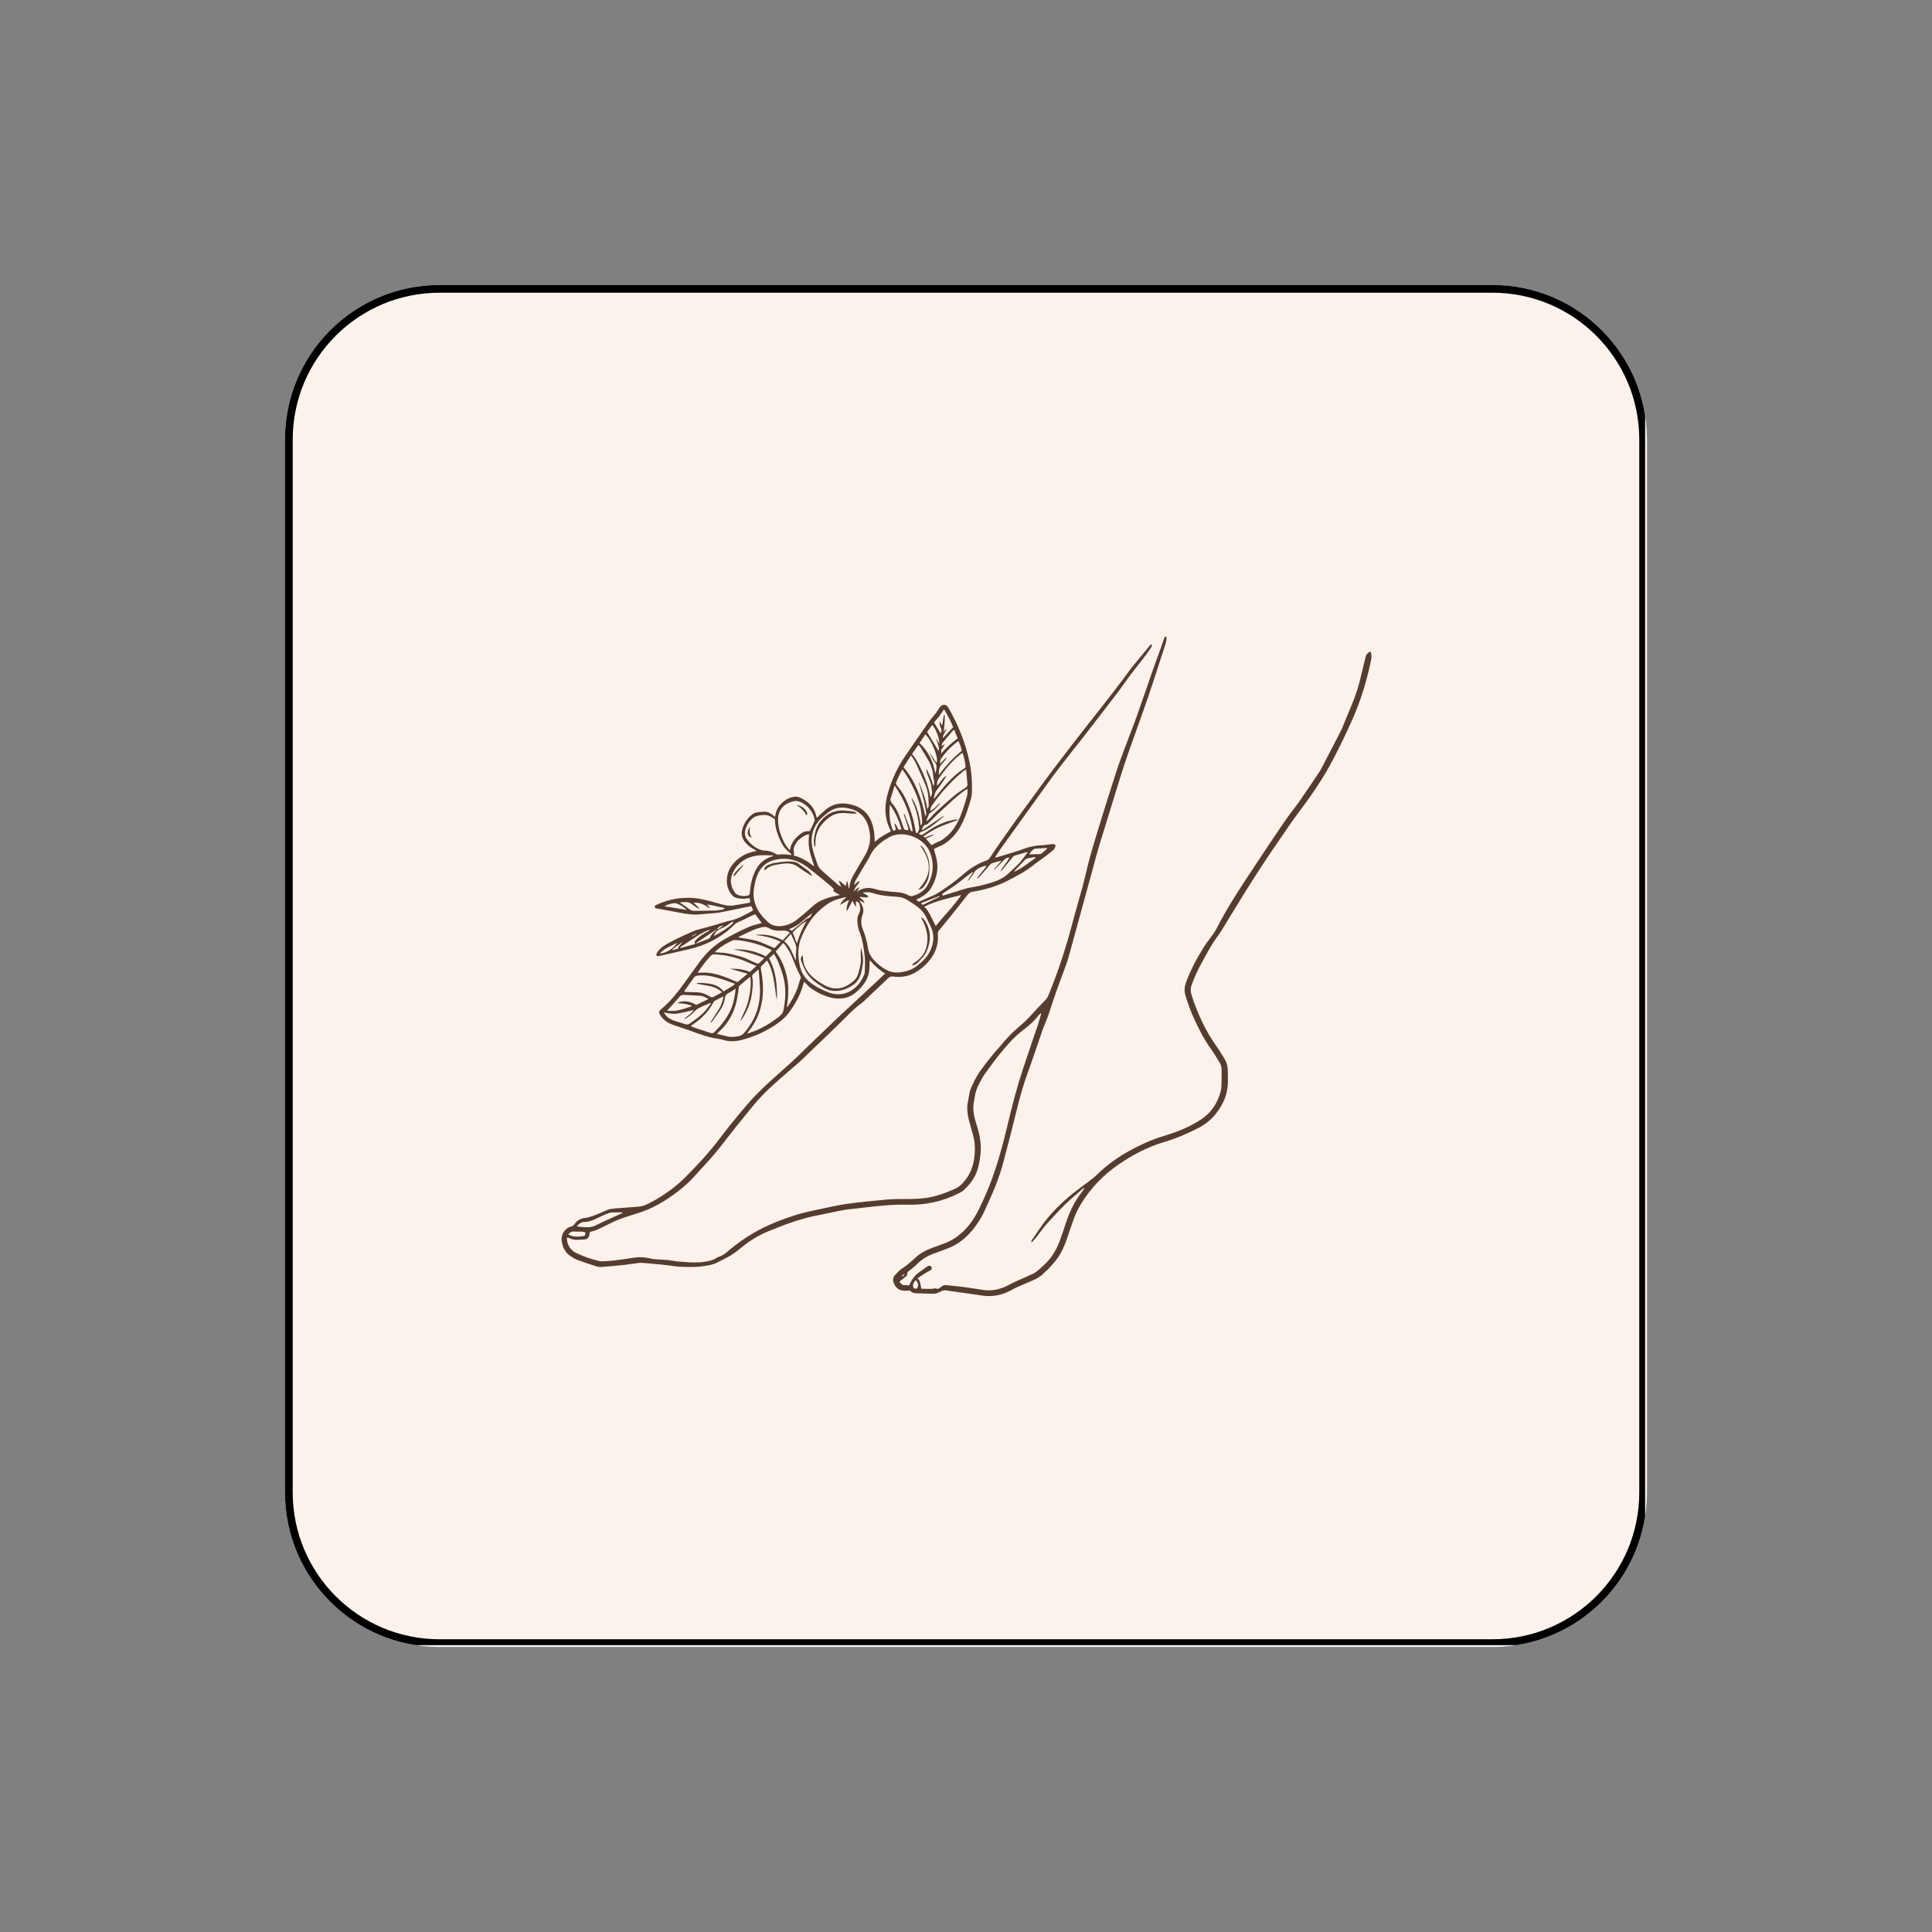 <svg xmlns="http://www.w3.org/2000/svg" xmlns:xlink="http://www.w3.org/1999/xlink" width="500" zoomAndPan="magnify" viewBox="0 0 375 375" height="500" preserveAspectRatio="xMidYMid meet" version="1.0"><rect x="0" y="0" width="375" height="375" fill="#808080" stroke="none"/><defs><clipPath id="8831d52ef8"><path d="M 55.316 55.316 L 319.684 55.316 L 319.684 319.684 L 55.316 319.684 Z M 55.316 55.316 " clip-rule="nonzero"/></clipPath><clipPath id="6c7f048cdd"><path d="M 85.316 55.316 L 289.684 55.316 C 306.25 55.316 319.684 68.75 319.684 85.316 L 319.684 289.684 C 319.684 306.25 306.25 319.684 289.684 319.684 L 85.316 319.684 C 68.75 319.684 55.316 306.25 55.316 289.684 L 55.316 85.316 C 55.316 68.75 68.75 55.316 85.316 55.316 Z M 85.316 55.316 " clip-rule="nonzero"/></clipPath><clipPath id="e6df6809ff"><path d="M 55.316 55.316 L 319.316 55.316 L 319.316 319.316 L 55.316 319.316 Z M 55.316 55.316 " clip-rule="nonzero"/></clipPath><clipPath id="9c0e979d5e"><path d="M 85.316 55.316 L 289.68 55.316 C 306.25 55.316 319.68 68.75 319.68 85.316 L 319.68 289.68 C 319.68 306.25 306.25 319.68 289.68 319.68 L 85.316 319.68 C 68.75 319.68 55.316 306.25 55.316 289.68 L 55.316 85.316 C 55.316 68.75 68.75 55.316 85.316 55.316 Z M 85.316 55.316 " clip-rule="nonzero"/></clipPath><clipPath id="e108ead4c7"><path d="M 109 123.547 L 266.289 123.547 L 266.289 251.797 L 109 251.797 Z M 109 123.547 " clip-rule="nonzero"/></clipPath></defs><g clip-path="url(#8831d52ef8)"><g clip-path="url(#6c7f048cdd)"><path fill="#faf2eb" d="M 55.316 55.316 L 319.684 55.316 L 319.684 319.684 L 55.316 319.684 Z M 55.316 55.316 " fill-opacity="1" fill-rule="nonzero"/></g></g><g clip-path="url(#e6df6809ff)"><g clip-path="url(#9c0e979d5e)"><path stroke-linecap="butt" transform="matrix(0.75, 0, 0, 0.75, 55.318, 55.318)" fill="none" stroke-linejoin="miter" d="M 39.999 -0.002 L 312.483 -0.002 C 334.577 -0.002 352.483 17.91 352.483 39.998 L 352.483 312.483 C 352.483 334.577 334.577 352.483 312.483 352.483 L 39.999 352.483 C 17.91 352.483 -0.001 334.577 -0.001 312.483 L -0.001 39.998 C -0.001 17.91 17.91 -0.002 39.999 -0.002 Z M 39.999 -0.002 " stroke="#000000" stroke-width="4" stroke-opacity="1" stroke-miterlimit="4"/></g></g><g clip-path="url(#e108ead4c7)"><path fill="#563c2f" d="M 266.004 126.422 C 265.336 126.82 265.191 127 265.027 127.652 C 264.758 128.738 264.488 129.824 264.242 130.906 C 263.77 133.059 263.094 135.145 262.223 137.168 C 261.68 138.422 261.176 139.699 260.652 140.973 C 260.5 141.355 260.336 141.734 260.148 142.094 C 258.961 144.391 257.77 146.688 256.574 148.977 C 256.434 149.258 256.277 149.527 256.105 149.793 C 254.852 151.664 253.613 153.543 252.316 155.391 C 251.297 156.848 250.156 158.23 249.156 159.703 C 246.715 163.305 244.301 166.922 241.918 170.555 C 239.879 173.668 237.875 176.805 236.188 180.133 C 235.973 180.551 235.73 180.953 235.457 181.336 C 234.871 182.168 234.203 182.945 233.672 183.812 C 232.316 185.992 231.09 188.246 230.207 190.68 C 229.855 191.613 229.844 192.551 230.172 193.492 C 230.629 194.91 231.117 196.312 231.742 197.668 C 232.688 199.715 233.691 201.73 235.023 203.566 C 235.641 204.406 236.145 205.312 236.695 206.188 C 236.969 206.613 237.113 207.074 237.117 207.582 C 237.129 208.559 237.117 209.543 237.09 210.52 C 237.09 210.953 237.039 211.383 236.938 211.805 C 236.344 214.121 235.07 216.02 233.086 217.312 C 231.27 218.496 229.277 219.395 227.203 220.07 C 225.883 220.504 224.539 220.887 223.258 221.418 C 219.488 223.012 215.969 225.027 213.008 227.922 C 212.523 228.379 212.016 228.809 211.48 229.207 C 210.633 229.867 209.75 230.48 208.902 231.133 C 206.789 232.77 204.84 234.586 203.152 236.656 C 202.133 237.914 201.258 239.289 200.328 240.629 C 200.246 240.754 200.066 240.891 200.273 241.145 C 201.41 239.957 202.25 238.566 203.344 237.371 C 204.434 236.18 205.555 234.938 206.734 233.789 C 207.918 232.641 209.156 231.637 210.363 230.562 L 210.445 230.672 C 210.434 230.707 210.418 230.742 210.398 230.777 C 210.273 230.961 210.156 231.141 210.031 231.305 C 208.633 233.102 207.637 235.109 206.926 237.273 C 206.539 238.465 206.133 239.652 205.699 240.828 C 204.984 242.754 203.949 244.453 202.359 245.793 C 202.133 245.98 201.945 246.207 201.711 246.387 C 201.34 246.676 200.988 247.004 200.574 247.203 C 199.516 247.719 198.434 248.16 197.359 248.641 C 196.828 248.883 196.297 249.137 195.781 249.418 C 194.203 250.277 192.531 250.641 190.746 250.367 C 189.645 250.203 188.543 250.004 187.441 249.859 C 186.207 249.699 184.953 249.59 183.715 249.445 C 183.324 249.395 182.984 249.5 182.688 249.762 C 182.391 250.004 182.109 250.324 181.648 250.07 C 181.578 250.031 181.461 250.078 181.359 250.098 C 180.531 250.277 179.691 250.105 178.844 250.152 C 178.629 249.438 178.727 248.668 178.086 248.105 C 178.898 247.629 179.555 247.066 180.34 246.715 C 180.812 246.508 180.973 246.207 180.801 245.918 C 180.629 245.629 180.289 245.602 179.871 245.883 C 179.457 246.164 179.105 246.488 178.691 246.742 C 177.625 247.391 176.965 248.359 176.469 249.48 L 175.551 249.438 C 175.09 249.418 174.82 249.156 174.594 248.75 C 175.02 248.406 175.414 248.09 175.812 247.781 C 175.992 247.637 176.117 247.473 176.09 247.238 C 176.062 247.004 176.219 246.832 176.426 246.68 C 176.895 246.324 177.371 245.98 177.777 245.566 C 178.777 244.535 179.949 243.781 181.297 243.297 C 182.219 242.969 183.148 242.645 184.051 242.281 C 185.711 241.605 187.133 240.598 188.32 239.254 C 189.453 237.992 190.375 236.594 191.09 235.055 C 192.543 231.926 193.93 228.77 194.797 225.414 C 195.25 223.672 195.711 221.926 196.16 220.18 C 197.18 216.219 198.02 212.203 199.438 208.352 C 200.465 205.555 201.375 202.715 202.359 199.914 C 202.738 198.844 203.242 197.812 203.586 196.738 C 204.453 194.031 205.391 191.352 206.402 188.699 C 206.781 187.695 207.16 186.68 207.449 185.641 C 209.02 179.953 210.57 174.266 212.125 168.574 C 212.52 167.137 212.883 165.699 213.312 164.27 C 214.344 160.875 215.387 157.488 216.445 154.105 C 217.16 151.809 217.852 149.492 218.637 147.215 C 219.984 143.309 221.426 139.426 222.77 135.52 C 223.691 132.871 224.523 130.203 225.398 127.535 C 225.688 126.641 225.992 125.754 226.262 124.848 C 226.348 124.527 226.406 124.203 226.434 123.871 C 226.453 123.711 226.406 123.555 226.145 123.547 C 226.082 123.652 226.023 123.766 225.973 123.883 C 225.75 124.523 225.531 125.176 225.297 125.824 C 224.711 127.445 224.105 129.062 223.539 130.691 C 222.609 133.332 221.734 135.992 220.785 138.633 C 220.012 140.812 219.152 142.953 218.348 145.125 C 217.801 146.609 217.223 148.09 216.734 149.602 C 215.785 152.504 214.867 155.426 213.965 158.34 C 213.152 160.961 212.34 163.582 211.602 166.215 C 211.066 168.098 210.68 170.023 210.176 171.922 C 209.516 174.383 208.773 176.824 208.125 179.285 C 206.891 183.969 205.402 188.57 203.551 193.047 C 203.426 193.355 203.289 193.672 203.074 193.918 C 202.504 194.559 201.883 195.156 201.293 195.777 C 201.023 196.059 200.781 196.367 200.508 196.648 C 199.984 197.199 199.48 197.77 198.922 198.285 C 198.035 199.117 197.082 199.867 196.223 200.727 C 195.367 201.586 194.652 202.461 193.879 203.348 C 192.551 204.844 191.309 206.406 190.152 208.035 C 189.41 209.082 188.895 210.242 188.383 211.406 C 188.285 211.664 188.215 211.93 188.176 212.203 C 188.055 212.816 187.941 213.438 187.832 214.059 C 187.633 215.195 187.797 216.328 188.066 217.43 C 188.293 218.344 188.57 219.238 188.832 220.145 C 189.152 221.266 189.277 222.414 189.211 223.578 C 189.113 225.625 188.617 227.523 187.289 229.141 C 186.695 229.867 186.062 230.508 185.16 230.832 C 184.594 231.043 184.051 231.332 183.48 231.531 C 182.73 231.809 181.965 232.047 181.191 232.242 C 179.395 232.68 177.555 232.73 175.711 232.73 C 174.559 232.73 173.402 232.723 172.258 232.824 C 169.668 233.059 167.078 233.301 164.496 233.656 C 162.684 233.906 160.887 234.316 159.09 234.703 C 157.504 235.047 155.906 235.355 154.363 235.852 C 151.539 236.773 148.77 237.844 146.188 239.359 C 144.496 240.355 142.906 241.484 141.414 242.754 C 140.863 243.223 140.332 243.711 139.602 243.91 C 139.43 243.961 139.27 244.035 139.121 244.137 C 138.453 244.578 137.695 244.762 136.918 244.887 C 135.539 245.113 134.148 245.066 132.77 244.941 C 132.066 244.879 131.359 244.859 130.676 244.723 C 129.922 244.59 129.164 244.512 128.402 244.488 C 127.605 244.461 126.785 244.418 126.02 244.227 C 125.078 244.004 124.125 243.961 123.168 244.102 C 121.246 244.352 119.352 244.734 117.41 244.805 C 117.059 244.816 116.699 244.852 116.363 244.777 C 114.832 244.43 113.355 243.918 111.934 243.25 C 111.469 243.043 111.074 242.742 110.75 242.348 C 110.43 241.953 110.211 241.504 110.102 241.008 C 110.047 240.773 110.047 240.52 110.02 240.238 C 110.219 240.266 110.344 240.246 110.445 240.293 C 111.383 240.789 112.383 240.645 113.375 240.582 C 114 240.547 114.254 240.312 114.387 239.715 C 114.434 239.508 114.469 239.297 114.504 239.125 C 114.973 238.98 115.426 238.891 115.832 238.719 C 116.426 238.465 116.996 238.16 117.574 237.879 C 118.492 237.445 119.395 236.957 120.344 236.613 C 121.715 236.105 123.133 235.715 124.52 235.238 C 125.262 234.98 125.984 234.684 126.688 234.344 C 128.199 233.598 129.633 232.715 130.98 231.703 C 131.914 231.02 132.801 230.285 133.645 229.496 C 134.547 228.637 135.359 227.668 136.207 226.754 C 137.488 225.379 138.742 223.988 139.898 222.496 C 141.797 220.027 143.738 217.594 145.719 215.188 C 146.754 213.906 147.859 212.691 149.039 211.543 C 150.664 209.988 152.395 208.551 154.09 207.059 C 154.605 206.605 155.148 206.18 155.633 205.699 C 157.883 203.547 160.121 201.379 162.367 199.227 C 164.02 197.641 165.543 195.914 167.41 194.566 C 167.594 194.422 167.77 194.266 167.934 194.098 C 169.422 192.688 170.922 191.277 172.41 189.855 C 172.664 189.582 172.973 189.48 173.34 189.547 C 174.766 189.73 176.164 189.566 177.445 188.879 C 178.383 188.371 179.215 187.73 179.945 186.953 C 181.461 185.352 182.227 183.461 182.027 181.238 C 182.008 180.992 182.078 180.781 182.246 180.605 C 183.023 179.672 183.797 178.73 184.555 177.793 C 185.648 176.434 186.738 175.078 187.797 173.695 C 188.043 173.348 188.375 173.145 188.797 173.09 C 191.098 172.699 193.336 172.086 195.438 171.016 C 197.199 170.121 198.957 169.207 200.52 167.98 C 201.312 167.344 202.16 166.777 202.973 166.168 C 203.398 165.852 203.785 165.492 204.219 165.191 C 204.512 164.98 204.719 164.699 204.832 164.352 C 204.941 164.062 204.832 163.891 204.535 163.855 C 204.32 163.844 204.105 163.852 203.895 163.883 C 203.469 163.926 203.047 164.016 202.613 164.035 C 201.312 164.082 200.059 164.254 198.832 164.723 C 197.605 165.191 196.195 165.582 194.871 165.988 L 193.262 166.469 L 193.172 166.352 C 193.617 165.691 194.031 165.012 194.492 164.371 C 197.359 160.371 200.246 156.402 203.098 152.395 C 205.949 148.391 209.191 144.527 212.203 140.574 C 213.836 138.422 215.508 136.297 217.141 134.145 C 217.891 133.16 218.566 132.129 219.305 131.145 C 220.324 129.805 221.383 128.492 222.402 127.156 C 222.781 126.656 223.121 126.133 223.457 125.609 C 223.555 125.465 223.699 125.273 223.422 125.047 C 223.305 125.176 223.188 125.293 223.078 125.418 L 221.48 127.371 C 220.688 128.348 219.855 129.281 219.117 130.293 C 215.578 135.16 211.742 139.797 208.09 144.562 C 206.195 147.035 204.281 149.492 202.449 152.008 C 198.949 156.793 195.41 161.566 192.117 166.504 C 191.953 166.758 191.727 166.934 191.441 167.027 C 189.707 167.652 188.176 168.621 186.801 169.84 C 185.285 171.18 183.625 172.32 181.93 173.406 C 181.695 173.551 181.453 173.676 181.199 173.785 L 178.727 174.871 C 178.285 175.07 178.285 175.07 177.867 174.617 L 178.754 174.156 C 179.574 173.703 180.297 173.105 180.758 172.301 C 181.758 170.555 182.246 168.684 181.766 166.66 C 181.621 166.051 181.453 165.457 181.27 164.797 L 182.199 164.336 C 182.461 164.207 182.75 164.117 183.004 163.973 C 184.59 163.051 185.746 161.719 186.594 160.109 C 187.441 158.5 187.957 156.773 188.465 155.047 C 188.59 154.551 188.652 154.047 188.652 153.535 C 188.715 151.703 188.57 149.891 188.219 148.09 C 187.453 144.293 186.016 140.746 184.094 137.391 C 183.664 136.625 182.941 136.605 182.391 137.301 C 182.238 137.5 182.121 137.734 181.984 137.945 C 181.848 138.152 181.75 138.305 181.613 138.469 C 181.152 139.047 180.648 139.609 180.223 140.215 C 178.672 142.426 177.137 144.648 175.613 146.879 C 174.125 149.051 173.07 151.418 172.336 153.941 C 171.605 156.465 171.668 158.852 172.859 161.195 C 172.879 161.258 172.895 161.32 172.898 161.387 C 172.535 161.574 172.168 161.758 171.812 161.965 C 171.461 162.172 171.074 162.398 170.723 162.652 C 170.371 162.906 170.109 163.148 169.793 163.402 C 169.738 162.625 169.738 161.918 169.621 161.23 C 169.223 158.891 168.125 157.082 165.73 156.312 C 163.793 155.688 161.941 155.816 160.301 157.125 C 159.832 157.508 159.398 157.941 158.957 158.348 L 158.594 158.707 C 158.539 158.645 158.512 158.629 158.496 158.59 C 158.465 158.52 158.441 158.441 158.422 158.363 C 158.09 156.727 157.008 155.715 155.609 154.965 C 155.121 154.703 154.578 154.566 154.02 154.668 C 152.379 154.957 150.824 156.438 150.582 157.902 C 150.547 158.102 150.492 158.301 150.43 158.562 L 149.887 158.121 C 149.461 157.797 148.992 157.543 148.441 157.551 C 147.891 157.559 147.539 157.598 147.098 157.641 C 146.617 157.699 146.195 157.887 145.836 158.211 C 144.957 158.961 144.371 159.891 144.074 161.008 C 143.824 161.902 144.012 162.707 144.598 163.43 C 145.102 164.047 145.711 164.531 146.422 164.887 C 146.547 164.949 146.664 165.031 146.871 165.156 L 146.16 165.328 C 144.926 165.602 143.848 166.168 142.922 167.027 C 141.863 168.004 141.168 169.18 141.09 170.656 C 141.023 171.75 141.305 172.754 141.992 173.621 C 142.254 173.984 142.609 174.215 143.047 174.309 C 143.723 174.445 144.398 174.527 145.086 174.363 C 145.227 174.336 145.367 174.32 145.512 174.309 L 145.609 175.16 C 145.523 175.191 145.438 175.219 145.348 175.242 C 144.309 175.422 143.273 175.629 142.227 175.766 C 141.777 175.82 141.332 175.805 140.891 175.719 C 140.223 175.594 139.562 175.387 138.906 175.203 C 137.434 174.797 135.965 174.383 134.43 174.293 C 131.977 174.141 129.641 174.586 127.418 175.629 C 127.344 175.656 127.273 175.691 127.211 175.738 C 127.012 175.902 127.031 176.145 127.254 176.262 C 127.363 176.309 127.473 176.34 127.59 176.352 C 129.105 176.633 130.629 176.895 132.145 177.195 C 133.5 177.465 134.852 177.609 136.227 177.438 C 136.848 177.367 137.469 177.348 138.094 177.293 C 138.715 177.238 139.348 177.195 139.953 177.066 C 141.566 176.762 143.164 176.406 144.777 176.074 L 145.824 175.883 L 146.18 176.668 C 146.09 176.742 145.996 176.809 145.898 176.867 C 144.562 177.594 143.254 178.359 141.738 178.688 C 140.727 178.902 139.754 179.273 138.762 179.555 C 138.012 179.773 137.254 179.961 136.504 180.168 C 135.898 180.332 135.277 180.449 134.707 180.695 C 132.852 181.508 130.98 182.32 129.223 183.363 C 128.609 183.723 128.051 184.148 127.652 184.746 C 127.559 184.871 127.484 185.008 127.426 185.152 C 127.328 185.441 127.453 185.613 127.77 185.578 C 128.039 185.543 128.309 185.492 128.574 185.426 L 133.77 184.23 C 136.918 183.508 139.719 182.098 142.117 179.898 C 142.461 179.582 142.723 179.203 143.219 179.004 C 144.219 178.613 145.156 178.09 146.133 177.629 C 146.285 177.566 146.441 177.512 146.602 177.465 L 147.855 179.164 L 147.512 179.258 C 146.855 179.445 146.18 179.574 145.555 179.836 C 143.875 180.539 142.27 181.391 140.684 182.277 C 138.723 183.363 137.164 184.871 135.836 186.645 C 134.809 188.027 133.832 189.449 132.812 190.84 C 131.461 192.695 130.035 194.484 128.246 195.949 C 127.914 196.223 127.859 196.492 128.066 196.891 C 128.18 197.098 128.312 197.293 128.465 197.469 C 129.078 198.23 129.891 198.672 130.793 198.98 C 131.922 199.359 133.059 199.723 134.176 200.129 C 135.973 200.797 137.777 201.457 139.699 201.676 C 139.895 201.703 140.082 201.746 140.266 201.812 C 141.496 202.219 142.723 202.172 143.969 201.848 C 146.414 201.207 148.695 200.203 150.77 198.746 C 151.629 198.148 152.43 197.488 153.055 196.648 C 154.344 194.902 155.41 193.039 155.949 190.914 C 155.992 190.789 156.039 190.664 156.094 190.543 C 156.266 190.723 156.383 190.867 156.52 191.004 C 156.656 191.141 156.996 191.527 157.285 191.727 C 158.578 192.641 159.977 193.355 161.52 193.691 C 163.062 194.023 164.695 193.773 165.977 192.75 C 167.664 191.402 168.836 189.684 168.766 187.379 C 168.754 187.207 168.754 187.023 168.773 186.852 C 168.793 186.68 168.809 186.609 168.855 186.383 C 169.691 187.41 170.676 188.27 171.805 188.961 L 171.164 189.574 L 167.176 193.301 L 166.742 193.699 C 165.426 194.922 164.098 196.141 162.781 197.371 C 161.898 198.203 161.039 199.055 160.156 199.895 C 159.062 200.934 157.973 201.965 156.891 203.016 C 155.805 204.062 154.949 204.949 153.938 205.883 C 152.223 207.453 150.445 208.965 148.75 210.559 C 147.484 211.75 146.23 212.973 145.105 214.301 C 143.234 216.488 141.406 218.715 139.672 221.012 C 137.605 223.762 135.27 226.258 132.84 228.68 C 132.062 229.453 131.23 230.164 130.352 230.816 C 129.105 231.738 127.824 232.605 126.453 233.312 C 125.648 233.727 124.863 234.145 123.934 234.207 C 122.59 234.297 121.246 234.441 119.902 234.516 C 119.133 234.559 118.387 234.613 117.672 234.93 C 116.961 235.246 116.137 235.625 115.352 235.914 C 114.75 236.133 114.125 236.352 113.492 236.414 C 112.59 236.504 111.961 236.945 111.465 237.652 C 111.34 237.852 111.16 237.98 110.93 238.031 C 110.621 238.109 110.34 238.238 110.078 238.426 C 109.82 238.609 109.602 238.836 109.426 239.102 C 109.25 239.367 109.129 239.656 109.062 239.969 C 108.996 240.281 108.984 240.594 109.035 240.906 C 109.207 242.074 109.668 243.098 110.688 243.773 C 111.129 244.062 111.582 244.352 112.066 244.543 C 113.242 244.988 114.434 245.375 115.625 245.754 C 115.977 245.879 116.34 245.934 116.715 245.918 C 118.195 245.809 119.672 245.676 121.145 245.52 C 122.074 245.422 123.004 245.238 123.934 245.141 C 124.375 245.094 124.828 245.133 125.277 245.168 C 126.336 245.25 127.383 245.355 128.43 245.457 C 129.086 245.52 129.746 245.609 130.406 245.691 C 130.793 245.738 131.18 245.828 131.57 245.844 C 133.176 245.926 134.773 245.992 136.367 245.781 C 137.297 245.656 138.238 245.527 139.094 245.113 C 139.781 244.777 140.449 244.418 141.125 244.074 C 142.199 243.531 143.129 242.781 144.059 242.027 C 145.629 240.742 147.355 239.715 149.238 238.945 C 152.477 237.617 155.762 236.402 159.234 235.789 C 161.273 235.426 163.27 234.84 165.344 234.66 C 166.355 234.566 167.367 234.422 168.375 234.316 C 170.922 234.027 173.473 233.762 176.039 233.836 C 179.609 233.934 182.996 233.211 186.18 231.574 C 186.461 231.43 186.75 231.285 186.973 231.086 C 188.184 229.992 189.168 228.715 189.691 227.172 C 190.023 226.176 190.188 225.117 190.312 224.066 C 190.574 221.879 190.031 219.773 189.383 217.719 C 188.949 216.363 188.762 215.016 189.078 213.621 C 189.133 213.395 189.172 213.16 189.203 212.926 C 189.355 211.605 189.969 210.465 190.602 209.336 C 191.016 208.586 191.559 207.898 192.062 207.203 C 193.207 205.609 194.426 204.082 195.727 202.617 C 196.57 201.664 197.492 200.793 198.496 200.012 C 199.605 199.152 200.699 198.258 201.555 197.109 C 201.691 196.949 201.836 196.805 201.988 196.664 L 202.09 196.73 C 201.891 197.418 201.719 198.121 201.492 198.801 C 200.527 201.676 199.527 204.543 198.578 207.426 C 197.992 209.219 197.441 211.02 196.953 212.828 C 196.414 214.809 195.945 216.816 195.457 218.812 C 194.32 223.48 193.047 228.109 191.043 232.496 C 190.125 234.516 189.23 236.531 187.73 238.223 C 186.523 239.578 185.133 240.645 183.438 241.297 C 182.598 241.621 181.75 241.91 180.902 242.227 C 179.754 242.652 178.672 243.195 177.77 244.035 C 176.867 244.879 176.074 245.594 175.09 246.215 C 174.559 246.551 174.125 247.059 173.691 247.527 C 173.523 247.715 173.414 247.934 173.371 248.184 C 173.324 248.434 173.348 248.676 173.438 248.91 C 173.727 249.727 174.258 250.359 175.16 250.496 C 175.633 250.566 176.129 250.504 176.66 250.504 C 176.93 250.902 177.391 250.992 177.867 251.02 C 178.98 251.062 180.098 251.102 181.207 251.117 C 181.426 251.121 181.637 251.086 181.84 251.008 C 182.254 250.848 182.652 250.641 183.074 250.484 C 183.242 250.438 183.41 250.426 183.582 250.457 L 186.895 250.93 C 188.059 251.09 189.223 251.246 190.375 251.434 C 192.551 251.797 194.57 251.406 196.477 250.324 C 196.797 250.133 197.129 249.961 197.469 249.809 C 198.453 249.371 199.453 248.977 200.438 248.539 C 201.266 248.18 202.043 247.734 202.668 247.059 C 202.93 246.77 203.262 246.551 203.523 246.262 C 204.074 245.656 204.633 245.051 205.129 244.398 C 206.023 243.195 206.629 241.832 207.098 240.41 C 207.477 239.254 207.883 238.113 208.289 236.965 C 208.691 235.793 209.215 234.676 209.859 233.617 C 211.727 230.59 214.133 228.074 217.066 226.066 C 219.812 224.168 222.754 222.613 225.973 221.664 C 228.328 220.965 230.559 220 232.742 218.867 C 234.926 217.738 236.332 216.055 237.398 213.977 C 238.191 212.418 238.41 210.738 238.328 209.012 C 238.32 208.758 238.32 208.504 238.328 208.25 C 238.348 207.23 238.176 206.262 237.605 205.395 C 237.137 204.668 236.711 203.91 236.215 203.215 C 235.141 201.715 234.203 200.137 233.402 198.473 C 232.562 196.703 231.812 194.895 231.254 193.012 C 231.051 192.375 231.066 191.746 231.309 191.121 C 231.895 189.539 232.602 188.012 233.438 186.547 C 233.844 185.832 234.223 185.098 234.629 184.383 C 234.934 183.84 235.262 183.309 235.602 182.785 C 236.109 182.016 236.676 181.293 237.164 180.504 C 238.699 178.027 240.188 175.512 241.738 173.043 C 243.93 169.543 246.188 166.07 248.562 162.688 C 249.562 161.258 250.492 159.785 251.547 158.391 C 254.199 154.891 256.719 151.312 258.758 147.402 C 260.129 144.781 261.41 142.121 262.602 139.41 C 264.207 135.746 265.336 131.949 266.141 128.043 C 266.254 127.488 266.207 126.949 266.004 126.422 Z M 128.969 175.91 C 129.594 175.492 130.297 175.375 131.008 175.297 C 131.086 175.289 131.164 175.301 131.234 175.332 C 132.027 175.605 132.723 176.035 133.328 176.617 Z M 140.305 176.551 C 139.805 176.641 139.301 176.703 138.797 176.734 C 137.434 176.77 136.062 176.777 134.699 176.797 C 134.328 176.805 134.039 176.66 133.742 176.426 C 133.266 176.055 132.75 175.73 132.254 175.387 L 131.949 175.16 C 132.875 175.078 133.66 174.941 134.375 175.547 C 134.809 175.906 135.281 176.215 135.781 176.473 C 135.539 175.957 135.051 175.676 134.629 175.23 C 135.883 175.078 136.793 175.676 137.703 176.273 L 137.777 176.164 L 137.207 175.559 C 138.445 175.703 139.5 176.035 140.594 176.227 L 140.609 176.352 C 140.512 176.445 140.41 176.543 140.305 176.551 Z M 140.41 179.637 C 140.113 179.844 139.824 180.07 139.508 180.262 C 139.402 180.324 139.246 180.312 139.102 180.34 C 139.457 179.953 139.859 179.672 140.41 179.645 Z M 135.141 181.227 L 135.188 181.316 L 134.34 181.762 L 134.285 181.66 Z M 128.086 185.062 C 129.016 183.941 130.359 183.66 131.453 182.973 C 130.746 184.105 129.242 185.043 128.086 185.07 Z M 130.547 184.422 L 130.496 184.293 L 132.418 182.848 C 132.246 183.363 131.648 183.543 131.594 184.121 Z M 132.117 183.996 L 132.012 183.84 L 132.336 183.652 C 133.328 183 134.312 182.34 135.312 181.688 C 135.754 181.398 136.207 181.137 136.676 180.895 C 136.992 180.73 137.344 180.621 137.676 180.484 L 137.73 180.613 L 137.199 180.91 C 136.441 181.328 135.703 181.762 135.125 182.414 C 135.008 182.539 134.871 182.676 134.816 182.836 C 134.762 183 134.816 183.18 135.051 183.074 C 134.953 183.145 134.863 183.246 134.754 183.281 C 133.871 183.523 132.996 183.762 132.117 183.996 Z M 137.82 181.961 C 137.789 182.055 137.73 182.121 137.641 182.168 C 136.867 182.48 136.09 182.789 135.312 183.09 C 135.258 183.109 135.168 183.074 135.098 183.055 L 139.066 180.406 C 138.984 180.523 138.895 180.641 138.797 180.75 C 138.41 181.109 138.004 181.445 137.812 181.961 Z M 142.199 179.258 C 141.613 179.891 139.48 181.301 138.535 181.672 C 138.84 180.973 139.238 180.496 139.914 180.242 C 140.348 180.078 140.754 179.836 141.16 179.602 C 141.395 179.465 141.586 179.266 141.809 179.121 C 142.035 178.977 142.09 178.992 142.352 178.867 C 142.262 179.102 142.254 179.203 142.199 179.258 Z M 181.641 179.746 C 180.891 178.453 180.504 177.039 179.395 175.98 C 181.742 174.832 184.16 174.328 186.578 173.723 C 185.133 175.875 183.293 177.664 181.633 179.754 Z M 200.328 165.066 C 200.484 164.914 200.707 164.758 200.914 164.73 C 201.664 164.652 202.422 164.633 203.172 164.598 L 203.234 164.73 C 202.863 165.059 202.512 165.402 202.117 165.699 C 202 165.789 201.781 165.781 201.609 165.789 L 199.762 165.836 C 199.961 165.562 200.113 165.285 200.328 165.066 Z M 200.52 166.387 C 200.668 166.375 200.82 166.375 200.969 166.387 L 201.008 166.531 C 199.605 167.465 198.352 168.621 196.719 169.246 L 197.008 168.938 C 197.605 168.312 198.207 167.707 198.777 167.066 C 199.012 166.805 199.246 166.621 199.598 166.578 C 199.949 166.531 200.211 166.441 200.52 166.387 Z M 183.148 173.324 C 183.32 173.195 183.496 173.074 183.68 172.961 C 185.09 172.113 186.387 171.098 187.668 170.066 C 188.031 169.777 188.398 169.516 188.77 169.246 L 188.867 169.344 L 187.848 170.863 L 187.93 170.938 C 188.109 170.711 188.301 170.484 188.473 170.258 C 188.645 170.031 188.852 169.797 188.977 169.535 C 189.438 168.613 190.305 168.324 191.195 168.07 C 191.305 168.059 191.414 168.059 191.523 168.07 L 189.629 170.484 L 189.707 170.566 C 189.898 170.41 190.078 170.242 190.25 170.066 C 190.855 169.371 191.441 168.664 192.035 167.969 C 192.172 167.816 192.336 167.637 192.523 167.57 C 193.125 167.352 193.742 167.188 194.375 167.082 L 192.922 168.738 L 193 168.812 C 193.605 168.203 194.219 167.617 194.805 166.992 C 195.105 166.652 195.484 166.465 195.934 166.434 C 195.43 167.465 194.617 168.215 194.148 169.191 C 194.25 169.117 194.348 169.035 194.438 168.945 L 196.566 166.379 C 196.648 166.277 196.738 166.145 196.855 166.105 C 197.695 165.852 198.535 165.617 199.371 165.375 L 199.445 165.473 C 198.914 166.168 198.426 166.902 197.84 167.535 C 197.254 168.168 196.441 168.836 195.754 169.516 C 194.473 170.781 192.793 171.227 191.145 171.688 C 190.352 171.906 189.547 172.078 188.734 172.203 C 187.137 172.445 185.656 173.078 184.113 173.512 L 183.383 173.738 C 183.219 173.785 183.031 173.93 182.914 173.723 C 182.797 173.512 183.023 173.422 183.148 173.324 Z M 182.316 173.922 L 182.371 174.039 L 181.938 174.266 C 181.082 174.68 180.223 175.086 179.375 175.52 C 179.105 175.656 178.941 175.641 178.789 175.297 Z M 187.641 154.73 C 187.145 156.457 186.621 158.191 185.766 159.785 C 185.035 161.152 184.031 162.301 182.695 163.113 C 182.453 163.266 182.164 163.355 181.902 163.484 L 180.785 164.043 L 179.727 162.762 L 181.379 162.008 C 180.801 162.008 180.316 162.234 179.828 162.488 C 179.547 162.633 179.547 162.633 179.23 162.336 C 180.25 161.641 181.289 160.98 182.406 160.492 C 183.527 160.004 184.691 159.613 185.98 159.125 C 185.711 159.09 185.566 159.035 185.441 159.062 C 184.699 159.242 183.941 159.367 183.238 159.641 C 181.977 160.133 180.797 160.781 179.699 161.586 C 179.531 161.711 179.332 161.812 179.16 161.945 C 178.988 162.082 178.629 162.137 178.34 161.82 C 178.484 161.703 178.602 161.539 178.754 161.484 C 179.809 161.113 180.695 160.48 181.559 159.805 C 182.145 159.344 182.715 158.871 183.273 158.375 C 182.969 158.41 182.75 158.617 182.508 158.781 L 179.492 160.816 C 179.332 160.926 179.16 161.008 178.953 161.125 C 178.898 160.824 179.113 160.664 179.188 160.465 C 179.258 160.266 179.465 160.148 179.719 160.094 C 179.973 160.039 180.125 159.867 180.289 159.703 C 181.164 158.863 182 157.984 182.906 157.172 C 184.375 155.852 185.766 154.449 187.406 153.328 L 187.758 153.109 C 187.828 153.66 187.789 154.203 187.641 154.738 Z M 187.578 149.801 C 187.652 150.598 187.695 151.402 187.777 152.195 C 187.805 152.516 187.695 152.703 187.434 152.875 C 186.684 153.371 185.926 153.859 185.234 154.43 C 184.051 155.418 182.906 156.457 181.766 157.496 C 181.309 157.914 180.902 158.402 180.469 158.852 C 180.266 159.082 180.027 159.266 179.754 159.406 C 179.945 158.926 180.125 158.457 180.332 157.984 C 180.367 157.902 180.477 157.859 180.551 157.797 C 180.828 157.586 181.137 157.398 181.379 157.152 C 181.777 156.773 182.129 156.367 182.508 155.969 L 182.418 155.879 C 181.812 156.395 181.316 157.035 180.551 157.434 C 180.602 156.992 180.684 156.621 180.918 156.293 C 182.152 154.527 183.539 152.891 185.078 151.383 C 185.684 150.797 186.324 150.254 186.957 149.699 C 187.117 149.57 187.285 149.453 187.461 149.34 C 187.508 149.492 187.543 149.652 187.57 149.809 Z M 187.426 148.777 C 187.434 148.887 187.309 149.066 187.191 149.141 C 185.953 149.918 184.879 150.887 183.898 151.953 C 183.086 152.832 182.355 153.77 181.586 154.684 L 181.336 154.992 L 181.219 154.93 C 181.426 154.422 181.406 153.879 181.805 153.391 C 182.516 152.516 183.102 151.535 183.742 150.586 C 183.363 150.75 183.211 150.867 182.742 151.465 C 182.461 151.816 182.199 152.172 181.922 152.539 C 181.832 152.125 181.895 151.617 182.109 151.285 C 183.32 149.438 184.727 147.773 186.449 146.383 C 186.551 146.301 186.668 146.238 186.82 146.137 C 187.164 147.016 187.324 147.891 187.426 148.777 Z M 186.703 145.703 C 185.008 147.098 183.512 148.68 182.219 150.453 C 182.211 149.609 182.262 148.805 182.914 148.172 C 183.23 147.867 183.473 147.484 183.742 147.133 L 183.645 147.043 L 182.473 148.234 C 182.445 147.848 182.461 147.566 182.645 147.297 C 183.562 145.965 184.645 144.789 186.043 143.832 C 186.32 144.438 186.539 145.059 186.703 145.703 Z M 185.883 143.316 C 184.727 144.203 183.652 145.09 182.715 146.246 C 182.633 145.805 182.66 145.488 182.922 145.199 C 183.129 144.98 183.277 144.73 183.375 144.445 L 182.762 144.836 C 182.824 144.562 182.805 144.355 182.914 144.23 C 183.582 143.414 184.266 142.621 184.953 141.816 C 185.031 141.746 185.117 141.688 185.207 141.633 Z M 182.281 139.047 C 182.598 138.633 182.879 138.199 183.238 137.684 C 183.926 138.832 184.547 139.926 185.008 141.156 L 183.031 143.262 C 182.922 142.477 183.68 142.105 183.68 141.406 L 183.148 142.105 C 183.301 140.902 183.453 139.824 183.336 138.613 C 182.93 139.348 183.121 140.113 182.824 140.82 L 182.371 139.988 C 182.32 140.422 182.395 140.828 182.59 141.219 C 182.789 141.598 182.793 141.98 182.598 142.367 L 181.281 140.23 C 181.605 139.844 181.957 139.465 182.281 139.047 Z M 180.945 140.711 C 181.578 141.281 182.473 143.586 182.301 144.34 L 181.758 143.363 L 181.715 143.387 C 181.895 143.977 182.102 144.555 182.254 145.152 C 182.301 145.344 182.199 145.566 182.172 145.758 L 179.945 142.078 Z M 179.602 142.547 C 180.801 143.578 182.211 147.059 181.812 148.047 C 181.234 147.457 180.957 146.691 180.422 146.082 C 180.551 146.348 180.668 146.617 180.801 146.879 C 180.938 147.141 181.082 147.504 181.309 147.738 C 182.02 148.488 181.777 149.312 181.543 150.164 C 181.164 147.875 180.234 145.883 178.484 144.23 Z M 178.258 144.574 C 178.41 144.746 178.547 144.855 178.637 145 C 179.195 145.91 179.781 146.824 180.297 147.766 C 180.766 148.641 181.043 149.57 181.137 150.559 C 181.16 150.895 181.215 151.223 181.297 151.547 C 181.398 151.891 181.316 152.188 181.172 152.605 C 180.855 151.32 180.352 150.234 179.801 149.16 C 179.793 149.754 179.973 150.309 180.207 150.824 C 180.574 151.633 180.797 152.477 180.875 153.363 C 180.938 154.008 180.945 154.008 180.684 154.746 C 180.625 154.648 180.578 154.543 180.539 154.43 C 180.07 152.043 179.152 149.828 177.969 147.711 C 177.715 147.25 177.383 146.844 177.031 146.336 Z M 176.812 146.637 C 176.965 146.816 177.105 147.008 177.238 147.203 C 177.465 147.57 177.672 147.949 177.859 148.336 C 178.438 149.602 179.008 150.867 179.547 152.145 C 180.008 153.219 180.234 154.344 180.234 155.516 C 180.234 155.941 180.359 156.375 180.152 156.781 L 179.988 157.062 C 179.746 155.129 179.016 153.445 178.348 151.727 C 178.355 151.844 178.371 151.957 178.391 152.07 C 178.699 153.164 179.043 154.25 179.312 155.344 C 179.512 156.16 179.637 156.992 179.773 157.824 C 179.801 157.996 179.691 158.191 179.621 158.512 C 178.852 154.945 177.742 151.699 175.371 148.906 Z M 173.906 151.973 C 174.25 151.059 174.668 150.184 175.152 149.34 C 175.586 149.992 175.992 150.531 176.324 151.113 C 177.309 152.855 178.148 154.668 178.629 156.621 C 178.789 157.297 178.836 158.012 178.926 158.707 C 178.965 159.02 178.984 159.328 178.98 159.641 C 178.98 159.812 178.891 159.984 178.836 160.156 L 178.707 160.109 C 178.418 157.941 177.727 155.844 176.949 154.875 C 176.941 155.109 177.047 155.316 177.137 155.535 C 177.66 156.766 178.066 158.031 178.258 159.359 C 178.32 159.785 178.355 160.219 178.41 160.645 C 178.465 161.07 178.223 161.375 178.031 161.703 C 177.699 161.703 177.742 161.469 177.715 161.285 C 177.5 159.93 177.16 158.602 176.703 157.309 C 176.219 155.934 175.668 154.602 174.828 153.41 C 174.586 153.055 174.285 152.738 174.043 152.387 C 173.973 152.25 173.871 152.07 173.906 151.961 Z M 172.871 155 C 173.133 154.203 173.367 153.398 173.656 152.469 C 175.531 155.246 176.75 158.121 177.156 161.324 C 176.812 161.414 176.785 161.195 176.703 160.988 C 176.344 160.02 175.965 159.051 175.586 158.086 C 175.555 158.02 175.504 157.977 175.434 157.957 C 175.449 158.301 175.605 158.609 175.711 158.934 C 175.82 159.262 175.957 159.641 176.062 159.992 C 176.172 160.344 176.254 160.707 176.352 161.125 C 175.516 161.105 175.531 161.098 175.316 160.465 C 175.035 159.648 174.746 158.836 174.43 158.031 C 174.094 157.207 173.633 156.457 173.051 155.789 C 172.852 155.551 172.77 155.316 172.871 155 Z M 172.734 156.195 C 173.801 157.633 174.469 159.242 174.992 160.988 L 174.402 161.043 C 174.105 160.645 174.09 160.102 173.602 159.812 L 173.898 161.086 L 173.348 161.25 C 172.617 159.605 172.555 157.922 172.734 156.195 Z M 171.688 163.051 C 171.887 162.922 172.102 162.832 172.293 162.695 C 174.855 160.914 179.43 162.391 180.586 165.645 C 181.359 167.824 181.137 169.887 180.008 171.867 C 179.402 172.926 178.41 173.504 177.281 173.867 C 176.945 173.98 176.625 173.953 176.316 173.777 C 175.566 173.352 174.758 173.195 173.898 173.152 C 172.887 173.098 171.879 172.961 170.867 172.824 C 170.426 172.762 170.008 172.582 169.578 172.484 C 168.395 172.219 167.285 172.348 166.281 173.145 L 166.852 172.219 C 166.293 172.348 166.059 172.773 165.73 173.062 C 165.887 172.23 166.527 171.703 166.941 171.035 C 166.445 171.082 166.184 171.461 165.797 171.797 C 165.84 171.316 166.031 170.965 166.23 170.629 C 166.906 169.461 167.602 168.305 168.297 167.148 C 168.488 166.848 168.664 166.543 168.816 166.223 C 169.434 164.848 170.469 163.871 171.688 163.051 Z M 159.371 158.863 C 159.832 158.414 160.328 158 160.852 157.625 C 162.203 156.602 163.684 156.566 165.254 157.043 C 167.492 157.73 168.477 159.387 168.809 161.547 C 169.043 163.094 168.746 164.551 167.961 165.898 C 167.176 167.246 166.398 168.566 165.625 169.906 C 165.219 170.609 164.922 171.344 164.895 172.176 C 164.895 172.246 164.84 172.312 164.766 172.492 L 164.469 171.027 L 164.387 171.027 L 164.16 171.977 L 162.871 170.898 C 162.836 171.398 163.16 171.703 163.285 172.141 C 163.023 171.969 162.738 171.812 162.5 171.605 C 161.508 170.746 160.535 169.879 159.551 169 C 159.152 168.648 158.812 168.23 158.648 167.715 C 158.305 166.66 157.883 165.609 157.676 164.523 C 157.25 162.363 157.809 160.438 159.371 158.863 Z M 154.109 165.465 C 153.91 164.723 154.219 164.098 154.59 163.539 C 154.957 162.977 155.699 162.453 156.402 162.09 C 156.562 162.008 156.773 162 157.043 161.945 C 157.008 162.398 156.961 162.797 156.953 163.184 C 156.945 163.598 156.965 164.008 157.016 164.414 C 157.078 164.84 157.164 165.258 157.277 165.672 C 157.375 166.07 157.512 166.461 157.637 166.848 C 157.766 167.238 157.891 167.625 158.016 168.004 L 157.938 168.098 C 156.762 167.164 155.5 166.406 154.074 166.062 C 154.082 165.828 154.156 165.629 154.109 165.465 Z M 154.109 155.508 C 154.73 155.371 155.309 155.598 155.844 155.914 C 156.801 156.484 157.488 157.285 157.91 158.32 C 158.035 158.617 158.082 158.953 158.152 159.25 L 157.188 161.324 L 156.844 161.324 C 156.336 161.32 155.883 161.477 155.48 161.785 C 154.391 162.578 153.551 163.547 153.297 165.074 C 152.902 164.523 152.531 164.137 152.297 163.672 C 151.574 162.289 151.051 160.844 151.016 159.262 C 150.977 157.145 152.18 155.922 154.102 155.508 Z M 145.023 162.941 C 144.594 162.391 144.477 161.777 144.672 161.105 C 144.941 160.121 145.465 159.27 146.305 158.664 C 146.574 158.465 146.938 158.375 147.27 158.293 C 147.605 158.211 147.93 158.219 148.262 158.191 C 149.055 158.129 149.688 158.547 150.32 158.934 C 150.402 158.988 150.43 159.18 150.43 159.305 C 150.473 160.809 150.988 162.18 151.637 163.512 C 152.027 164.297 152.57 164.961 153.262 165.5 C 153.387 165.602 153.504 165.727 153.703 165.926 C 153.555 165.934 153.402 165.934 153.254 165.926 C 152.555 165.805 151.852 165.789 151.148 165.871 C 150.926 165.898 150.637 165.801 150.438 165.672 C 149.789 165.258 149.074 165.113 148.316 165.094 C 148.004 165.074 147.707 165.004 147.422 164.875 C 146.441 164.457 145.641 163.812 145.023 162.941 Z M 145.555 173.117 C 145.5 173.766 145.492 173.766 144.844 173.883 C 144.191 174 143.707 173.883 143.172 173.676 C 142.953 173.582 142.777 173.438 142.641 173.242 C 141.711 171.941 141.613 170.547 142.371 169.145 C 143.379 167.273 145.031 166.297 147.09 166.051 C 148.055 165.934 149.039 166.035 150.012 166.035 L 150.031 166.16 L 149.543 166.332 C 148.238 166.812 147.273 167.68 146.656 168.93 C 145.988 170.25 145.68 171.652 145.555 173.117 Z M 146.348 172.402 C 146.504 171.344 146.738 170.32 147.227 169.371 C 147.855 168.152 148.812 167.328 150.168 166.965 C 152.559 166.324 154.715 166.84 156.645 168.27 C 158.262 169.473 159.793 170.781 161.348 172.059 C 161.555 172.23 161.715 172.457 161.926 172.691 L 161.664 172.816 C 162.023 173.234 162.5 173.441 163.043 173.711 C 162.355 173.867 161.754 173.977 161.168 174.137 C 159.902 174.508 158.703 174.996 157.711 175.918 C 156.719 176.84 155.914 177.484 155.004 178.254 C 154.09 179.02 153.062 179.562 151.863 179.727 C 150.824 179.863 149.852 179.691 149.066 178.977 C 147.125 177.23 145.941 175.148 146.348 172.402 Z M 154.469 186.457 C 153.848 185.152 153.441 183.723 152.215 182.691 L 153.516 181.266 C 153.777 181.832 153.965 182.277 154.184 182.711 C 154.469 183.297 154.633 183.879 154.535 184.566 C 154.434 185.254 154.516 185.812 154.469 186.445 Z M 153.855 180.984 C 154.66 180.117 155.57 179.402 156.555 178.75 C 155.75 180.133 155.125 181.594 154.688 183.137 Z M 156.418 178.469 L 154.012 180.414 C 153.66 180.703 153.66 180.703 153.137 180.359 C 154.031 180.035 154.844 179.562 155.57 178.949 C 156.266 178.359 156.953 177.754 157.684 177.203 C 157.449 177.629 157.32 178.125 156.754 178.254 C 156.629 178.262 156.527 178.387 156.418 178.469 Z M 143.598 181.734 C 144.555 181.281 145.5 180.812 146.477 180.406 C 146.953 180.195 147.477 180.09 147.992 179.961 C 148.43 179.855 148.844 179.918 149.227 180.152 C 150.012 180.605 150.887 180.703 151.781 180.633 C 152.312 180.594 152.828 180.668 153.305 181.012 L 151.934 182.52 C 150.238 181.609 148.461 181.238 146.574 181.473 C 148.27 181.645 149.914 181.996 151.539 182.793 L 150.32 184.031 C 149.148 183.543 148.062 182.98 146.918 182.637 C 145.773 182.297 144.543 182.176 143.316 181.953 C 143.402 181.867 143.496 181.797 143.598 181.734 Z M 139.051 184.492 C 139.941 183.715 140.961 183.129 142.02 182.613 C 142.387 182.43 142.902 182.449 143.336 182.504 C 145.488 182.75 147.547 183.34 149.508 184.266 C 149.617 184.324 149.723 184.387 149.824 184.457 L 148.648 185.641 C 146.656 184.609 144.555 184.129 142.316 184.301 C 144.398 184.598 146.406 185.152 148.344 185.965 C 147.965 186.348 147.668 186.672 147.324 186.961 C 147.234 187.035 147.027 187.043 146.91 186.996 C 146.422 186.797 145.934 186.59 145.465 186.355 C 144.68 185.949 143.855 185.652 142.992 185.461 C 142.309 185.305 141.629 185.098 140.934 185 C 140.242 184.898 139.547 184.891 138.762 184.836 C 138.848 184.715 138.945 184.602 139.051 184.492 Z M 135.637 188.473 C 136.324 187.449 137.062 186.465 137.922 185.57 C 138.137 185.316 138.41 185.203 138.742 185.234 C 141.07 185.344 143.281 185.93 145.41 186.891 C 145.852 187.09 146.305 187.262 146.836 187.477 L 145.539 188.645 C 144.281 188.129 143.012 188 141.691 188.027 L 145.121 188.996 L 143.145 190.633 C 140.691 189.586 138.266 188.48 135.449 188.844 C 135.504 188.719 135.57 188.598 135.637 188.48 Z M 132.895 192.27 C 133.492 191.422 134.105 190.59 134.699 189.738 C 134.871 189.492 135.078 189.422 135.375 189.375 C 136.91 189.16 138.371 189.52 139.816 189.953 C 140.746 190.234 141.648 190.598 142.57 190.922 L 142.57 191.086 C 142.281 191.285 142 191.492 141.703 191.672 C 141.406 191.855 140.871 192.172 140.438 192.434 C 139.574 191.301 138.371 190.977 137.074 190.859 C 136.668 190.824 136.25 190.785 135.848 190.777 C 135.66 190.781 135.473 190.793 135.285 190.812 L 135.285 190.949 C 135.754 191.039 136.215 191.129 136.684 191.203 C 137.598 191.348 138.5 191.5 139.312 191.973 C 139.574 192.125 139.816 192.324 140.16 192.57 C 139.527 192.973 138.863 193.324 138.176 193.617 C 137.848 193.453 137.543 193.301 137.234 193.129 C 136.496 192.715 135.703 192.586 134.871 192.586 C 134.211 192.586 133.543 192.543 132.84 192.516 C 132.859 192.406 132.859 192.324 132.895 192.281 Z M 130.523 195.027 C 130.98 194.523 131.441 194.016 131.875 193.492 C 132.094 193.23 132.328 193.086 132.668 193.102 C 133.742 193.164 134.816 193.203 135.891 193.273 C 136.477 193.309 136.984 193.625 137.531 193.906 L 135.141 195.047 C 133.871 194.27 132.426 194.125 131.453 194.703 C 132.012 194.758 132.48 194.766 132.949 194.848 C 133.434 194.934 133.902 195.07 134.355 195.266 C 132.797 195.805 131.262 196.422 129.465 196.176 C 129.863 195.742 130.195 195.391 130.512 195.039 Z M 133.012 198.789 C 132.328 198.555 131.633 198.375 130.945 198.148 C 130.262 197.922 129.621 197.57 129.148 196.992 C 129.043 196.836 128.941 196.672 128.852 196.504 C 129.918 196.738 130.863 196.875 131.812 196.684 C 132.758 196.492 133.672 196.27 134.691 196.043 C 134.16 196.766 133.473 197.18 132.824 197.723 C 132.914 197.742 132.957 197.77 132.996 197.75 C 133.047 197.73 133.102 197.703 133.148 197.668 C 133.832 197.242 134.445 196.734 134.988 196.141 C 135.195 195.934 135.43 195.77 135.691 195.645 C 136.234 195.371 136.793 195.137 137.344 194.895 L 137.867 194.684 L 137.977 194.793 C 137.625 195.254 137.297 195.742 136.91 196.168 C 136.016 197.164 134.953 197.957 133.832 198.691 C 133.578 198.875 133.305 198.91 133.012 198.789 Z M 138.59 200.391 C 138.371 200.598 138.176 200.574 137.949 200.5 C 137.035 200.211 136.125 199.922 135.215 199.613 C 134.844 199.488 134.484 199.332 134.066 199.172 C 134.223 199.055 134.312 198.961 134.422 198.891 C 136.098 197.785 137.496 196.422 138.434 194.621 C 138.5 194.504 138.57 194.359 138.68 194.297 C 139.219 193.996 139.781 193.719 140.43 193.383 C 140.25 194.305 140.031 195.082 139.59 195.789 C 139.148 196.492 138.543 197.441 138.02 198.266 C 137.953 198.352 137.922 198.449 137.93 198.555 C 138.043 198.469 138.145 198.371 138.238 198.266 C 138.816 197.453 139.41 196.648 139.953 195.816 C 140.383 195.137 140.621 194.359 140.746 193.555 C 140.789 193.258 140.898 193.059 141.168 192.902 C 141.691 192.605 142.199 192.281 142.812 191.898 C 142.738 192.406 142.676 192.812 142.613 193.23 C 142.207 196.133 140.664 198.41 138.59 200.391 Z M 143.695 201.023 C 142.766 201.305 141.82 201.359 140.863 201.098 C 140.32 200.953 139.77 200.824 139.129 200.672 L 139.617 200.211 C 141.367 198.594 142.469 196.602 142.984 194.277 C 143.184 193.402 143.262 192.504 143.406 191.617 C 143.418 191.5 143.465 191.398 143.543 191.312 C 144.191 190.75 144.852 190.207 145.609 189.586 C 145.891 191.184 145.59 192.633 145.293 194.07 C 144.996 195.508 144.23 196.793 143.68 198.184 C 143.738 198.137 143.797 198.086 143.852 198.031 C 143.91 197.957 143.969 197.879 144.02 197.797 C 145.023 196.27 145.719 194.629 145.941 192.793 C 146.078 191.699 146.25 190.625 145.98 189.531 C 145.961 189.391 146 189.27 146.098 189.168 C 146.43 188.844 146.781 188.535 147.207 188.156 C 147.25 188.445 147.305 188.645 147.316 188.852 C 147.387 189.891 147.484 190.922 147.512 191.961 C 147.598 195.289 146.52 198.188 144.281 200.652 C 144.117 200.832 143.918 200.957 143.688 201.023 Z M 152.016 196.312 C 151.949 196.539 151.832 196.734 151.664 196.902 C 151.449 197.133 151.215 197.34 150.961 197.523 C 149.254 198.801 147.449 199.875 145.402 200.508 L 145.133 200.582 L 145.059 200.508 C 145.113 200.43 145.156 200.348 145.223 200.273 C 146.703 198.52 147.566 196.512 147.918 194.242 C 148.246 192.172 148.074 190.137 147.703 188.109 C 147.648 187.828 147.656 187.629 147.875 187.434 C 148.09 187.234 148.508 186.797 148.887 186.43 C 149.047 186.727 149.211 186.961 149.328 187.223 C 149.812 188.301 150.066 189.457 150.258 190.617 C 150.41 191.52 150.52 192.441 150.645 193.348 C 150.672 193.578 150.723 193.805 150.797 194.023 C 150.852 191.277 150.672 188.57 149.266 186.02 L 150.23 185.125 C 150.527 185.688 150.859 186.211 151.086 186.781 C 151.465 187.766 151.836 188.762 152.09 189.785 C 152.629 191.961 152.484 194.141 152.016 196.312 Z M 155.086 190.84 C 154.652 192.449 153.883 193.898 152.965 195.273 C 152.926 195.34 152.895 195.41 152.863 195.48 L 152.746 195.41 C 153 193.547 153.152 191.684 152.785 189.828 C 152.414 187.973 151.719 186.266 150.562 184.691 L 152.008 183.035 C 152.18 183.219 152.352 183.344 152.457 183.516 C 152.82 184.078 153.207 184.621 153.488 185.215 C 153.855 185.992 154.137 186.809 154.48 187.605 C 154.824 188.398 155.148 189.023 155.465 189.703 C 155.32 190.102 155.184 190.469 155.086 190.84 Z M 167.852 188.68 C 167.848 188.816 167.82 188.949 167.773 189.078 C 166.715 191.891 163.973 193.809 160.879 192.641 C 159.82 192.242 158.773 191.754 157.844 191.129 C 156.59 190.289 155.633 189.148 155.281 187.613 C 154.84 185.676 154.77 183.742 155.57 181.898 C 156.375 180.051 157.32 178.371 158.793 176.969 C 159.812 175.992 160.887 175.141 162.215 174.66 C 162.844 174.438 163.512 174.301 164.16 174.121 L 164.207 174.246 C 163.691 174.613 163.293 175.086 163.016 175.656 L 164.668 174.715 L 164.777 174.77 C 164.523 175.422 164.207 176.074 164.387 176.879 L 165.453 174.844 L 166.066 175.965 L 166.137 175.965 L 166.137 174.98 C 166.516 174.996 166.707 175.188 166.797 175.457 C 166.977 176.047 167.086 176.652 166.77 177.23 C 166.254 178.18 166.383 179.156 166.598 180.141 C 166.645 180.352 166.707 180.559 166.789 180.758 C 167.438 182.359 167.664 184.051 167.852 185.742 C 167.961 186.719 167.863 187.703 167.852 188.68 Z M 169.613 186.328 C 169 185.688 168.621 184.926 168.477 184.051 C 168.281 182.785 167.945 181.559 167.473 180.367 C 167.113 179.473 167.059 178.57 167.402 177.621 C 167.684 176.867 167.613 176.148 167.195 175.469 C 167.078 175.27 166.977 175.059 166.859 174.852 L 166.914 174.789 L 167.809 175.297 C 167.664 174.688 167.195 174.48 166.797 174.109 C 167.438 174.047 167.969 174.328 168.539 174.102 C 168.367 173.641 167.879 173.594 167.438 173.262 C 168.141 173.16 168.719 173.125 169.27 173.305 C 170.785 173.812 172.363 173.965 173.945 174.047 C 174.684 174.082 175.379 174.238 176.012 174.625 C 176.641 175.016 177.309 175.43 177.922 175.883 C 178.805 176.512 179.469 177.32 179.918 178.309 C 180.125 178.77 180.34 179.23 180.578 179.68 C 181.453 181.398 181.297 183.09 180.449 184.754 C 179.863 185.895 178.941 186.734 177.949 187.512 C 176.957 188.289 175.594 188.688 174.242 188.762 C 173.461 188.805 172.727 188.633 172.039 188.254 C 171.125 187.746 170.316 187.105 169.613 186.328 Z M 113.359 237.191 C 114.152 237.172 114.895 236.945 115.605 236.602 C 116.32 236.258 117.059 235.914 117.789 235.598 C 118.094 235.457 118.41 235.371 118.746 235.336 C 119.441 235.301 120.137 235.328 120.832 235.328 L 120.848 235.426 L 120.453 235.617 L 117.086 237.137 C 116.535 237.391 115.992 237.672 115.453 237.922 C 114.91 238.176 114.234 238.223 113.613 238.211 C 112.988 238.203 112.539 238.105 111.941 238.039 C 112.355 237.543 112.754 237.199 113.359 237.191 Z M 111.445 239.035 C 111.832 239.066 112.223 239.074 112.609 239.062 C 112.961 239.055 113.305 239.07 113.621 239.242 C 113.602 239.832 113.574 239.867 113.125 239.941 C 112.168 240.094 111.23 240.113 110.316 239.613 C 110.598 239.207 110.949 238.992 111.453 239.035 Z M 175.566 247.211 C 175.539 247.617 175.297 247.656 175.137 247.773 L 175.035 247.68 Z M 178.129 249.816 C 178.078 250.016 177.961 250.152 177.707 250.133 C 177.453 250.113 177.301 250.016 177.246 249.77 C 177.129 249.238 177.383 248.848 177.77 248.488 C 178.176 248.875 178.285 249.309 178.141 249.816 Z M 178.129 249.816 " fill-opacity="1" fill-rule="nonzero"/></g><path fill="#563c2f" d="M 167.086 184.059 C 167.086 184.711 167.051 185.379 167.094 186.031 C 167.156 187.051 166.852 188 166.59 188.961 C 166.328 189.918 165.777 190.371 165.102 190.867 C 163.621 191.961 162.031 192.188 160.363 191.395 C 159.66 191.047 159 190.637 158.379 190.164 C 156.879 189.043 155.816 187.641 155.859 185.641 C 155.859 185.598 155.805 185.543 155.754 185.441 C 155.445 185.832 155.348 186.102 155.5 186.492 C 155.777 187.215 156.059 187.957 156.445 188.625 C 157.168 189.883 158.297 190.723 159.508 191.473 C 160.055 191.809 160.617 192.145 161.266 192.262 C 162.836 192.531 164.227 192.082 165.535 191.223 C 166.438 190.625 166.914 189.746 167.168 188.734 C 167.285 188.281 167.355 187.812 167.438 187.352 C 167.637 186.246 167.438 185.172 167.176 184.105 C 167.156 184.086 167.105 184.066 167.086 184.059 Z M 167.086 184.059 " fill-opacity="1" fill-rule="nonzero"/><path fill="#563c2f" d="M 179.883 184.609 C 180.719 182.648 180.719 180.738 179.637 178.875 C 179.438 178.508 179.152 178.23 178.781 178.035 C 178.816 178.156 178.859 178.273 178.914 178.387 C 179.402 179.203 179.73 180.078 179.898 181.012 C 180.117 182.129 180.039 183.227 179.664 184.301 C 179.277 185.434 178.465 186.203 177.508 186.852 C 177.336 186.969 177.102 187.051 177.031 187.367 C 177.445 187.297 177.797 187.207 178.039 186.945 C 178.719 186.219 179.465 185.57 179.883 184.609 Z M 179.883 184.609 " fill-opacity="1" fill-rule="nonzero"/><path fill="#563c2f" d="M 152.559 167.59 C 153.398 167.562 154.207 167.734 154.922 168.277 C 155.633 168.82 156.547 169.363 157.359 169.895 L 157.547 169.988 L 157.629 169.906 C 157.402 169.625 157.215 169.301 156.941 169.074 C 156.375 168.602 155.742 168.203 155.156 167.754 C 154.57 167.301 154.156 167.266 153.578 167.219 C 152.496 167.148 151.43 167.336 150.375 167.492 C 149.895 167.555 149.434 167.742 148.984 167.934 C 148.77 168.023 148.586 168.242 148.434 168.43 C 148.281 168.621 148.426 168.691 148.426 168.973 C 148.953 168.402 149.602 168.047 150.363 167.906 C 151.086 167.781 151.816 167.617 152.559 167.59 Z M 152.559 167.59 " fill-opacity="1" fill-rule="nonzero"/><path fill="#563c2f" d="M 179.223 172.191 C 179.738 171.57 180.16 170.871 180.27 170.059 C 180.379 169.344 180.422 168.621 180.395 167.898 C 180.332 166.75 179.91 165.691 179.312 164.715 C 179.191 164.535 179.051 164.375 178.891 164.234 C 178.816 164.172 178.707 164.152 178.609 164.117 C 179.52 165.438 180.297 166.793 180.277 168.422 C 180.262 170.051 179.43 171.387 178.25 172.664 C 178.734 172.617 179.016 172.457 179.223 172.191 Z M 179.223 172.191 " fill-opacity="1" fill-rule="nonzero"/><path fill="#563c2f" d="M 158.188 164.371 C 158.262 164.266 158.293 164.145 158.277 164.016 C 158.18 162.262 158.723 160.734 159.984 159.504 C 160.57 158.934 161.203 158.383 161.977 158.094 C 162.727 157.816 163.496 157.73 164.289 157.832 C 164.957 157.914 165.641 157.902 166.32 157.941 C 166.039 157.551 165.668 157.516 165.309 157.469 L 164.09 157.344 C 162.113 157.137 160.543 157.875 159.289 159.367 C 158.449 160.371 158.172 161.594 157.988 162.84 C 157.938 163.238 158 163.656 158.035 164.062 C 158.035 164.164 158.133 164.262 158.188 164.371 Z M 158.188 164.371 " fill-opacity="1" fill-rule="nonzero"/><path fill="#563c2f" d="M 156.535 158.285 C 156.836 157.895 156.59 157.605 156.418 157.336 C 156.066 156.754 155.254 156.277 154.598 156.277 C 155.453 156.742 156.098 157.41 156.535 158.285 Z M 156.535 158.285 " fill-opacity="1" fill-rule="nonzero"/><path fill="#563c2f" d="M 145.574 160.453 C 144.871 161.422 145.031 162.391 145.898 162.562 C 145.754 162.227 145.555 161.918 145.512 161.602 C 145.465 161.285 145.547 160.906 145.574 160.453 Z M 145.574 160.453 " fill-opacity="1" fill-rule="nonzero"/><path fill="#563c2f" d="M 142.488 169.625 C 142.414 169.715 142.426 169.879 142.398 170.004 L 142.531 170.059 L 144.266 167.98 L 144.191 167.887 C 143.566 168.41 142.996 168.988 142.488 169.625 Z M 142.488 169.625 " fill-opacity="1" fill-rule="nonzero"/></svg>